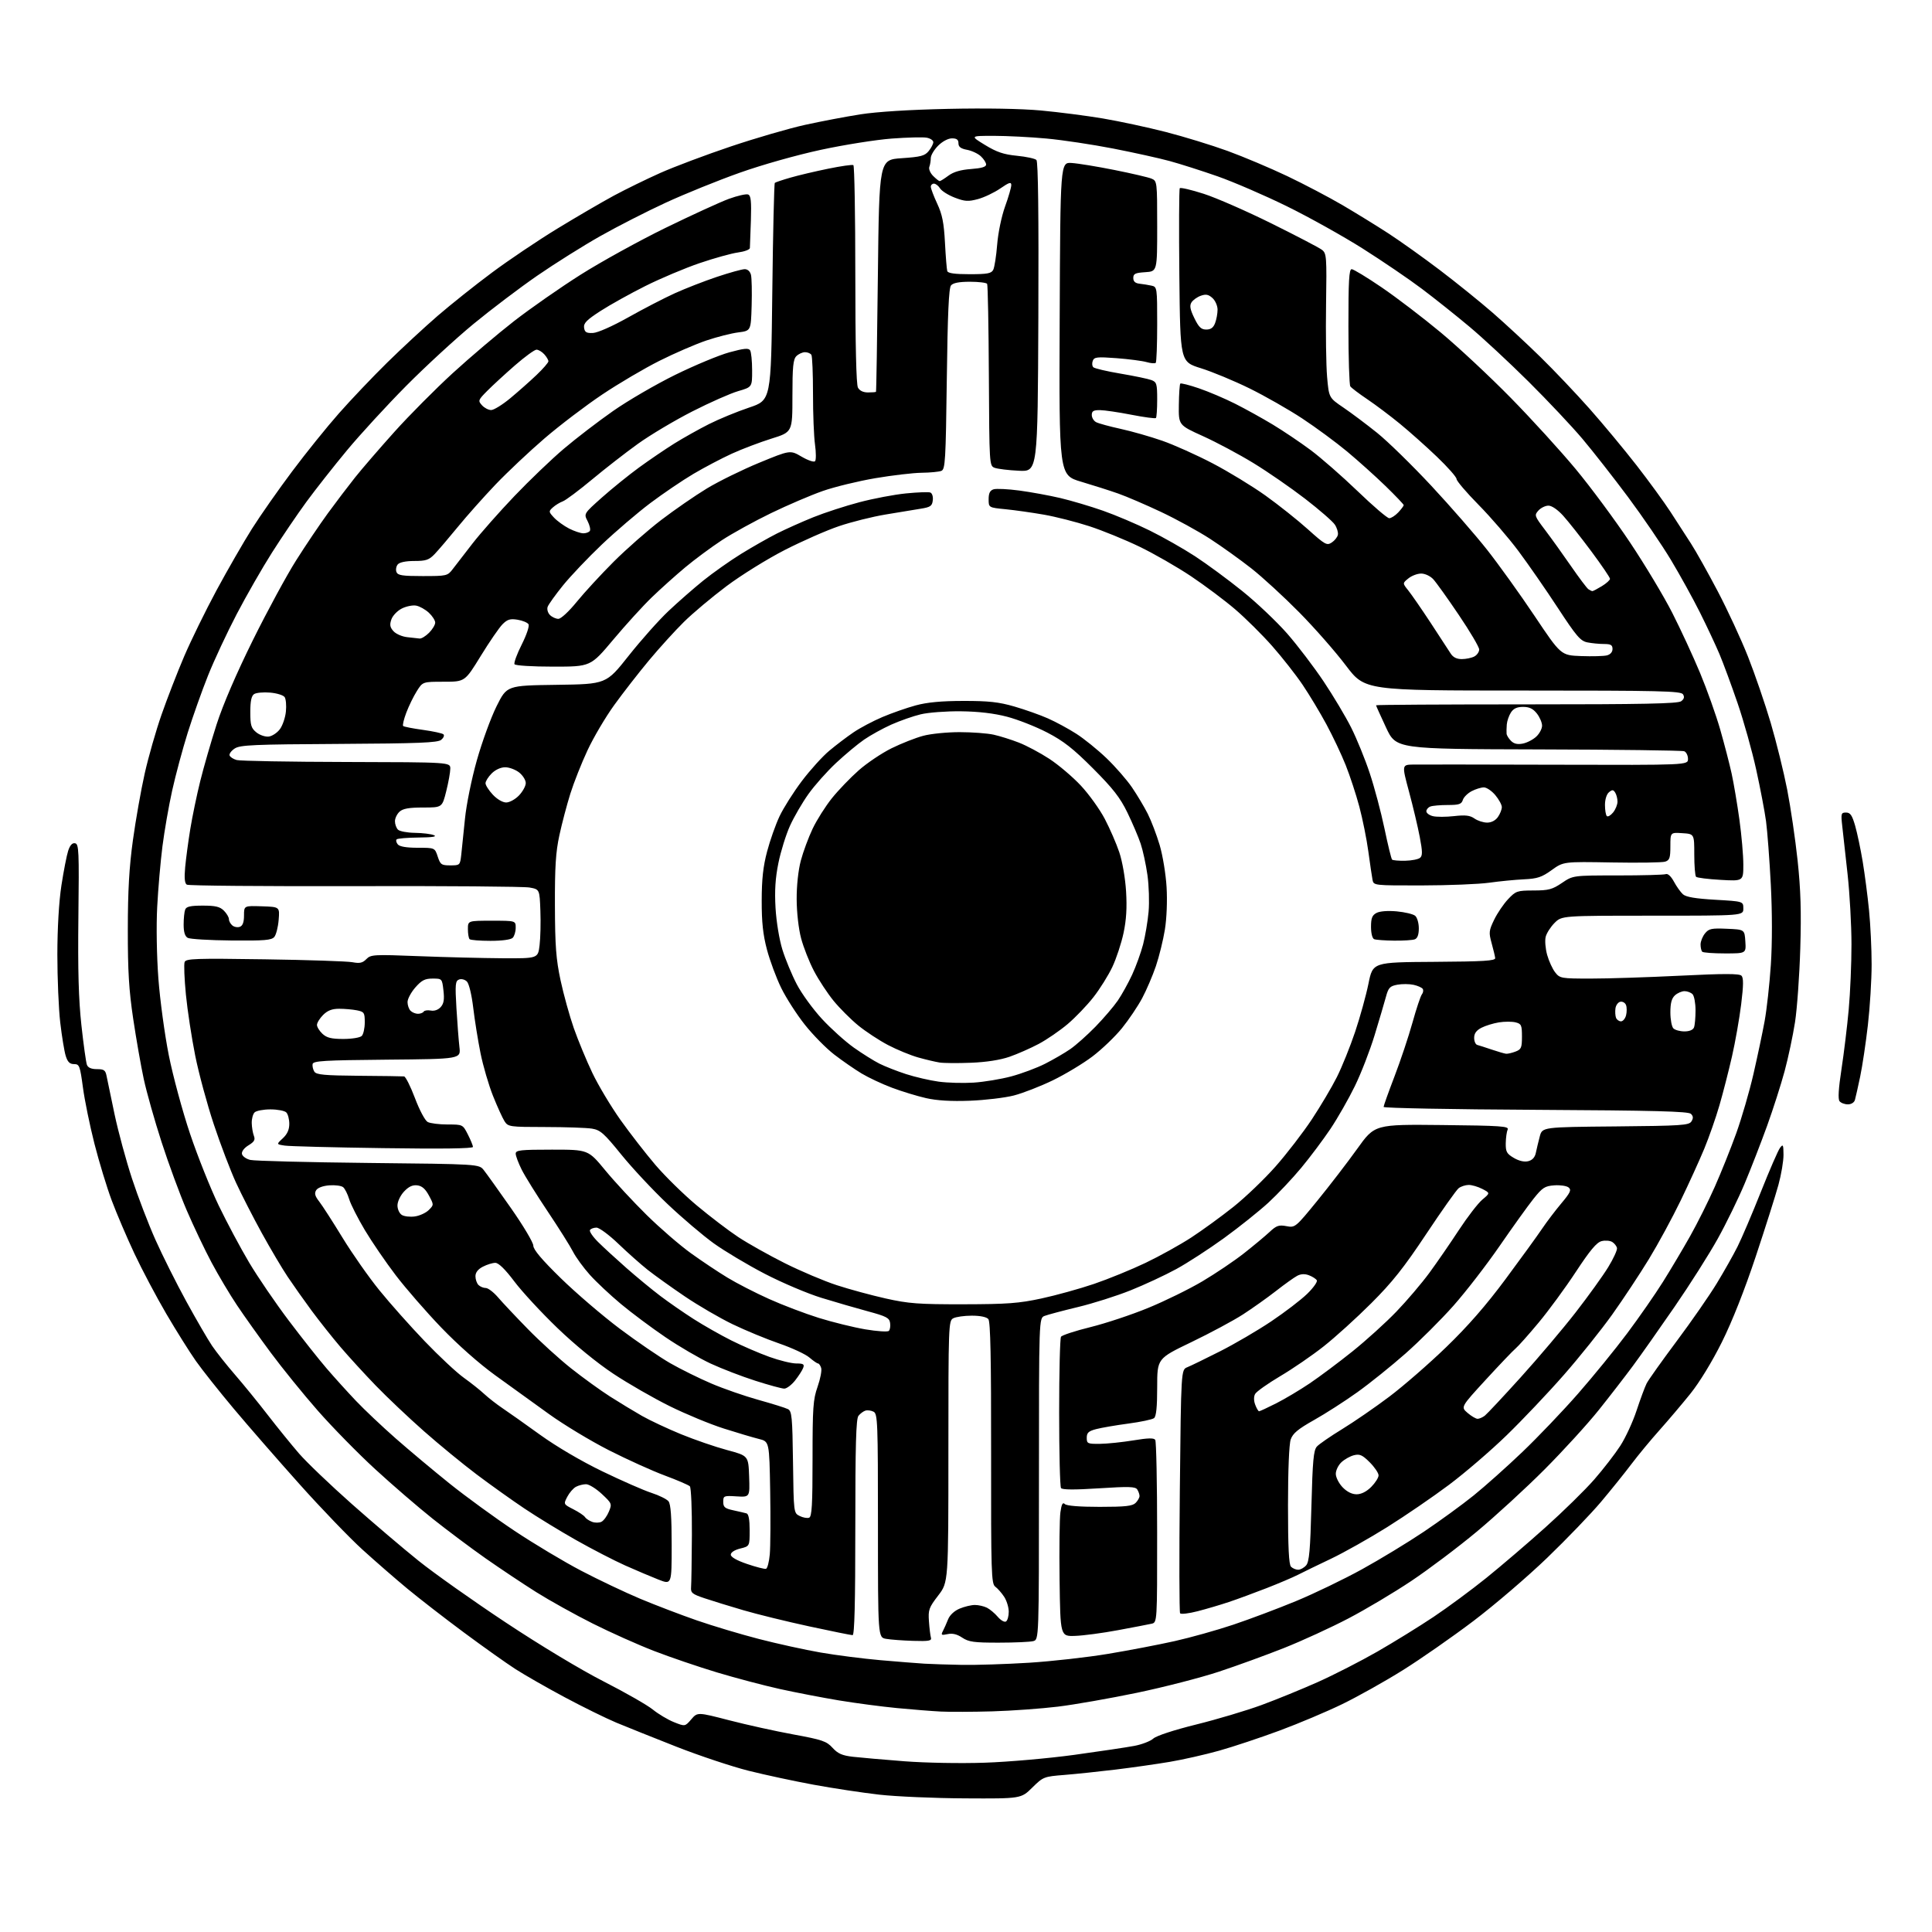 <?xml version="1.0" encoding="UTF-8" standalone="no"?>
<svg 
  version="1.1" 
  xmlns="http://www.w3.org/2000/svg" 
  xmlns:xlink="http://www.w3.org/1999/xlink" 
  xmlns:svg="http://www.w3.org/2000/svg"
  xmlns:rdf="http://www.w3.org/1999/02/22-rdf-syntax-ns#"
  xmlns:cc="http://creativecommons.org/ns#"
  xmlns:dc="http://purl.org/dc/elements/1.1/"
  viewBox="0 0 768 768"
  width="768"
  height="768"
>
<style>svg {background-color: white; }</style>"
<path stroke="none" fill="black" fill-rule="evenodd" d="M383.69,714.88C371.49,714.82 356.10,714.15 349.50,713.40C342.90,712.65 331.21,710.88 323.52,709.47C315.83,708.06 304.13,705.55 297.52,703.89C290.91,702.22 278.07,697.95 269.00,694.39C259.93,690.82 249.12,686.50 245.00,684.78C240.88,683.05 231.65,678.52 224.50,674.69C217.35,670.87 208.52,665.82 204.87,663.47C201.23,661.12 192.00,654.57 184.37,648.91C176.74,643.25 166.68,635.45 162.00,631.58C157.32,627.71 149.28,620.71 144.11,616.02C138.95,611.33 127.68,599.62 119.08,590.00C110.47,580.38 98.70,566.88 92.93,560.00C87.16,553.12 80.38,544.58 77.86,541.00C75.34,537.42 70.05,528.99 66.10,522.25C62.16,515.52 56.46,504.75 53.44,498.33C50.42,491.90 46.36,482.40 44.42,477.22C42.48,472.03 39.38,461.87 37.54,454.64C35.70,447.41 33.64,437.34 32.96,432.25C31.80,423.65 31.56,423.00 29.44,423.00C27.74,423.00 26.89,422.17 26.13,419.75C25.57,417.96 24.59,412.00 23.95,406.50C23.31,401.00 22.80,388.85 22.80,379.50C22.81,368.99 23.42,358.49 24.41,352.00C25.30,346.23 26.51,340.01 27.10,338.20C27.84,335.96 28.73,334.99 29.85,335.21C31.35,335.50 31.47,338.19 31.16,364.52C30.92,385.76 31.24,397.25 32.36,407.53C33.20,415.24 34.19,422.33 34.55,423.28C34.99,424.43 36.32,425.00 38.53,425.00C41.35,425.00 41.92,425.41 42.37,427.75C42.67,429.26 44.10,436.12 45.55,443.00C47.01,449.88 50.12,461.35 52.47,468.50C54.81,475.65 59.01,486.61 61.80,492.85C64.59,499.10 70.11,510.12 74.07,517.35C78.03,524.58 82.64,532.52 84.32,535.00C86.00,537.48 90.10,542.65 93.44,546.50C96.78,550.35 102.64,557.55 106.46,562.50C110.29,567.45 115.88,574.34 118.88,577.81C121.89,581.28 131.30,590.28 139.79,597.81C148.29,605.34 160.25,615.52 166.37,620.43C172.49,625.35 188.07,636.38 201.00,644.94C214.78,654.08 230.91,663.79 240.00,668.42C248.53,672.77 257.30,677.79 259.50,679.57C261.70,681.36 265.48,683.61 267.90,684.58C272.31,686.34 272.31,686.34 274.79,683.46C277.27,680.58 277.27,680.58 289.88,683.84C296.82,685.64 308.30,688.17 315.38,689.47C326.87,691.58 328.55,692.15 330.95,694.78C333.07,697.10 334.78,697.86 339.07,698.35C342.06,698.69 351.25,699.49 359.50,700.13C368.00,700.78 381.86,701.03 391.50,700.70C400.85,700.39 416.82,698.98 427.00,697.59C437.18,696.19 447.95,694.58 450.95,694.01C453.94,693.44 457.32,692.14 458.45,691.11C459.67,690.00 466.59,687.73 475.50,685.52C483.75,683.48 495.44,679.99 501.47,677.78C507.51,675.56 517.63,671.42 523.97,668.59C530.31,665.75 540.90,660.33 547.50,656.55C554.10,652.76 564.16,646.55 569.86,642.74C575.56,638.93 585.01,631.95 590.86,627.23C596.71,622.51 607.28,613.48 614.33,607.15C621.39,600.83 630.13,592.26 633.75,588.11C637.37,583.96 642.03,577.93 644.10,574.72C646.18,571.51 649.09,565.20 650.57,560.69C652.06,556.19 653.85,551.35 654.56,549.94C655.27,548.54 660.63,541.00 666.46,533.19C672.30,525.38 679.47,515.05 682.40,510.24C685.33,505.43 689.07,498.80 690.72,495.50C692.37,492.20 696.54,482.43 699.98,473.78C703.42,465.13 706.84,457.26 707.59,456.28C708.78,454.70 708.94,455.01 708.97,459.02C708.99,461.51 708.08,466.91 706.95,471.02C705.83,475.13 701.77,487.95 697.93,499.50C693.50,512.81 688.58,525.26 684.48,533.50C680.61,541.27 675.57,549.52 671.97,554.00C668.65,558.12 663.12,564.65 659.68,568.50C656.24,572.35 651.21,578.42 648.51,582.00C645.81,585.58 640.36,592.35 636.39,597.06C632.42,601.77 622.82,611.75 615.05,619.24C607.28,626.72 594.08,638.03 585.71,644.37C577.35,650.70 564.70,659.51 557.62,663.94C550.53,668.37 539.73,674.42 533.62,677.39C527.50,680.37 516.28,685.10 508.68,687.92C501.07,690.74 490.26,694.34 484.64,695.92C479.02,697.49 470.16,699.50 464.96,700.37C459.76,701.25 450.10,702.62 443.50,703.43C436.90,704.23 427.74,705.19 423.14,705.56C414.95,706.21 414.69,706.32 410.33,710.61C405.88,715.00 405.88,715.00 383.69,714.88zM394.50,680.29C386.80,680.51 377.57,680.55 374.00,680.37C370.43,680.19 362.55,679.56 356.50,678.98C350.45,678.40 340.10,677.03 333.50,675.94C326.90,674.84 316.32,672.80 310.00,671.41C303.68,670.01 292.43,667.04 285.01,664.81C277.59,662.57 266.34,658.74 260.01,656.29C253.68,653.85 242.73,648.95 235.67,645.41C228.61,641.87 218.48,636.24 213.17,632.90C207.85,629.55 198.78,623.50 193.00,619.45C187.22,615.40 177.78,608.32 172.00,603.73C166.22,599.13 155.93,590.26 149.13,584.01C142.32,577.76 132.06,567.29 126.31,560.74C120.57,554.20 112.15,543.81 107.60,537.67C103.05,531.53 97.03,523.07 94.22,518.87C91.41,514.68 86.85,507.03 84.10,501.87C81.35,496.72 76.88,487.32 74.17,481.00C71.46,474.68 66.98,462.52 64.23,454.00C61.47,445.48 58.29,434.23 57.16,429.00C56.03,423.77 54.14,412.98 52.95,405.00C51.25,393.63 50.79,385.96 50.81,369.50C50.82,354.05 51.36,344.66 52.84,333.96C53.94,325.96 56.05,314.05 57.52,307.49C58.99,300.94 62.01,290.38 64.23,284.04C66.45,277.69 70.47,267.32 73.17,261.00C75.87,254.68 81.68,242.81 86.08,234.64C90.49,226.47 96.84,215.45 100.19,210.14C103.55,204.84 110.74,194.57 116.18,187.32C121.61,180.06 129.95,169.71 134.72,164.32C139.48,158.92 148.13,149.82 153.94,144.11C159.75,138.40 168.78,130.04 174.00,125.53C179.22,121.03 188.93,113.29 195.58,108.35C202.22,103.40 213.92,95.53 221.58,90.86C229.23,86.19 239.32,80.31 244.00,77.78C248.68,75.26 257.00,71.19 262.50,68.74C268.00,66.29 280.60,61.55 290.50,58.22C300.40,54.89 313.68,51.03 320.00,49.64C326.32,48.25 336.23,46.36 342.00,45.46C348.52,44.43 361.69,43.60 376.78,43.28C391.79,42.95 405.93,43.20 413.78,43.92C420.78,44.57 431.85,45.99 438.40,47.09C444.94,48.20 456.19,50.61 463.40,52.46C470.61,54.31 481.68,57.71 488.01,60.01C494.33,62.32 504.97,66.81 511.66,69.99C518.34,73.17 528.24,78.37 533.66,81.54C539.07,84.72 547.33,89.80 552.00,92.84C556.67,95.88 565.83,102.41 572.34,107.35C578.85,112.29 588.30,119.92 593.34,124.30C598.38,128.69 606.92,136.60 612.32,141.89C617.72,147.17 626.53,156.45 631.89,162.50C637.25,168.55 645.66,178.68 650.58,185.00C655.50,191.33 661.56,199.65 664.06,203.50C666.56,207.35 670.22,213.01 672.19,216.07C674.17,219.13 678.96,227.68 682.84,235.07C686.72,242.46 692.13,254.13 694.85,261.01C697.57,267.89 701.64,279.74 703.88,287.33C706.12,294.93 709.07,306.88 710.44,313.90C711.81,320.92 713.67,333.60 714.58,342.08C715.81,353.63 716.08,362.39 715.64,377.00C715.32,387.73 714.38,400.91 713.55,406.31C712.71,411.70 710.85,420.47 709.41,425.81C707.97,431.14 704.84,440.90 702.46,447.51C700.07,454.11 696.07,464.43 693.55,470.44C691.03,476.45 686.20,486.35 682.82,492.43C679.44,498.52 671.72,510.70 665.65,519.50C659.59,528.30 652.13,538.88 649.08,543.00C646.03,547.12 639.94,555.00 635.54,560.50C631.15,566.00 621.47,576.61 614.03,584.08C606.59,591.55 594.42,602.71 587.00,608.89C579.58,615.07 567.88,623.88 561.00,628.47C554.12,633.07 542.88,639.77 536.00,643.36C529.12,646.96 517.65,652.23 510.50,655.07C503.35,657.91 491.65,662.17 484.50,664.53C477.35,666.89 462.73,670.66 452.00,672.90C441.27,675.13 427.10,677.62 420.50,678.42C413.90,679.22 402.20,680.06 394.50,680.29zM382.50,661.82C388.00,661.91 399.93,661.53 409.00,660.97C418.07,660.40 432.25,658.81 440.50,657.43C448.75,656.06 460.63,653.78 466.89,652.38C473.16,650.98 483.64,648.05 490.18,645.86C496.72,643.67 507.97,639.44 515.18,636.46C522.39,633.48 534.19,627.79 541.40,623.82C548.60,619.85 559.67,613.13 566.00,608.88C572.33,604.63 581.22,598.16 585.76,594.50C590.30,590.84 599.04,583.04 605.18,577.17C611.32,571.30 621.28,560.88 627.30,554.00C633.32,547.12 642.12,536.33 646.84,530.01C651.57,523.69 657.98,514.46 661.08,509.51C664.19,504.55 669.05,496.36 671.90,491.30C674.74,486.25 679.13,477.47 681.64,471.80C684.16,466.14 688.00,456.55 690.18,450.50C692.35,444.45 695.43,433.88 697.01,427.00C698.59,420.12 700.59,410.68 701.45,406.00C702.31,401.32 703.43,391.20 703.94,383.50C704.51,374.84 704.50,362.64 703.92,351.50C703.40,341.60 702.55,330.33 702.03,326.46C701.51,322.59 699.75,313.37 698.12,305.96C696.50,298.56 693.16,286.65 690.71,279.50C688.26,272.35 685.02,263.57 683.51,260.00C682.00,256.43 678.52,249.00 675.77,243.50C673.02,238.00 667.83,228.59 664.22,222.58C660.62,216.58 652.94,205.33 647.17,197.58C641.40,189.84 633.26,179.45 629.09,174.50C624.92,169.55 615.26,159.29 607.62,151.70C599.98,144.11 589.40,134.28 584.11,129.86C578.83,125.43 570.33,118.66 565.23,114.82C560.13,110.97 549.55,103.78 541.73,98.83C533.90,93.88 520.30,86.29 511.50,81.97C502.70,77.65 490.32,72.31 484.00,70.09C477.68,67.88 469.12,65.15 465.00,64.03C460.88,62.90 450.75,60.66 442.50,59.05C434.25,57.44 422.32,55.65 416.00,55.07C409.68,54.48 400.25,54.01 395.06,54.00C385.62,54.00 385.62,54.00 391.56,57.63C396.21,60.47 398.96,61.40 404.24,61.92C407.94,62.28 411.43,63.03 412.00,63.60C412.67,64.27 412.93,85.28 412.76,126.06C412.50,187.50 412.50,187.50 405.01,187.13C400.89,186.93 396.56,186.40 395.39,185.96C393.29,185.16 393.27,184.86 393.09,149.41C392.99,129.75 392.68,113.29 392.40,112.83C392.11,112.38 389.04,112.00 385.56,112.00C381.25,112.00 378.86,112.46 378.04,113.46C377.16,114.51 376.70,124.80 376.37,150.71C375.95,183.24 375.75,186.56 374.20,187.18C373.27,187.55 369.74,187.89 366.38,187.93C363.01,187.97 354.72,188.94 347.95,190.09C341.19,191.24 331.80,193.52 327.08,195.17C322.36,196.82 313.10,200.78 306.50,203.98C299.90,207.18 291.09,212.03 286.91,214.77C282.74,217.51 276.21,222.34 272.41,225.51C268.61,228.68 262.65,234.03 259.16,237.39C255.67,240.75 248.76,248.34 243.80,254.25C234.78,265.00 234.78,265.00 219.95,265.00C211.57,265.00 204.86,264.58 204.53,264.04C204.20,263.51 205.49,260.00 207.39,256.22C209.34,252.34 210.52,248.83 210.09,248.15C209.68,247.48 207.72,246.67 205.74,246.35C202.82,245.87 201.70,246.21 199.77,248.14C198.46,249.45 194.56,255.12 191.10,260.76C184.81,271.00 184.81,271.00 176.42,271.00C168.03,271.00 168.03,271.00 165.68,274.75C164.38,276.81 162.51,280.65 161.52,283.27C160.52,285.90 159.96,288.29 160.26,288.59C160.56,288.89 164.11,289.59 168.15,290.14C172.19,290.70 175.86,291.49 176.29,291.92C176.73,292.34 176.32,293.32 175.39,294.09C174.01,295.24 166.52,295.54 134.72,295.72C100.95,295.90 95.43,296.14 93.32,297.53C91.97,298.41 91.05,299.65 91.26,300.29C91.47,300.92 92.74,301.75 94.07,302.12C95.41,302.50 115.06,302.85 137.75,302.90C179.00,303.00 179.00,303.00 179.00,305.54C179.00,306.94 178.27,310.99 177.38,314.54C175.76,321.00 175.76,321.00 168.21,321.00C162.59,321.00 160.19,321.42 158.83,322.65C157.82,323.57 157.00,325.28 157.00,326.45C157.00,327.63 157.54,329.14 158.20,329.80C158.86,330.46 161.90,331.03 164.95,331.07C168.00,331.11 171.40,331.53 172.50,332.00C173.85,332.58 171.86,332.88 166.42,332.93C161.97,332.97 158.04,333.30 157.68,333.66C157.31,334.02 157.52,334.92 158.13,335.66C158.86,336.54 161.58,337.00 166.04,337.00C172.84,337.00 172.84,337.00 174.00,340.50C175.05,343.70 175.49,344.00 179.02,344.00C182.82,344.00 182.89,343.93 183.36,339.75C183.63,337.41 184.29,331.00 184.83,325.50C185.39,319.85 187.44,309.74 189.55,302.25C191.61,294.96 195.13,285.29 197.39,280.75C201.50,272.50 201.50,272.50 221.24,272.23C240.97,271.96 240.97,271.96 249.90,260.68C254.81,254.48 261.93,246.48 265.73,242.90C269.52,239.32 275.75,233.87 279.56,230.79C283.38,227.72 290.11,222.96 294.53,220.22C298.95,217.49 305.40,213.82 308.86,212.07C312.33,210.32 318.84,207.41 323.33,205.60C327.82,203.79 336.06,201.11 341.64,199.64C347.22,198.17 355.55,196.59 360.14,196.14C364.74,195.68 369.09,195.52 369.80,195.78C370.54,196.05 370.98,197.39 370.80,198.88C370.54,201.14 369.89,201.60 366.00,202.22C363.52,202.62 357.23,203.66 352.00,204.53C346.77,205.40 338.45,207.48 333.50,209.16C328.55,210.83 318.84,215.11 311.92,218.65C305.00,222.19 294.59,228.66 288.78,233.02C282.97,237.38 275.35,243.78 271.86,247.23C268.36,250.68 262.12,257.55 257.99,262.50C253.87,267.45 247.65,275.44 244.18,280.25C240.70,285.06 235.92,293.16 233.55,298.25C231.17,303.34 228.10,311.10 226.72,315.50C225.34,319.90 223.38,327.32 222.37,332.00C220.91,338.71 220.54,344.60 220.59,360.00C220.64,376.08 221.04,381.29 222.83,389.69C224.03,395.29 226.40,403.84 228.09,408.69C229.79,413.53 233.11,421.55 235.47,426.50C237.83,431.45 242.86,439.84 246.63,445.16C250.41,450.47 256.65,458.51 260.50,463.03C264.35,467.55 271.77,474.83 277.00,479.20C282.23,483.57 289.65,489.23 293.50,491.77C297.35,494.31 305.68,498.98 312.00,502.15C318.32,505.31 327.60,509.24 332.60,510.87C337.61,512.51 346.38,514.89 352.10,516.17C361.18,518.20 365.10,518.50 383.00,518.47C400.46,518.44 405.06,518.09 414.00,516.16C419.77,514.92 429.17,512.31 434.87,510.38C440.57,508.44 449.80,504.67 455.37,502.01C460.94,499.35 469.10,494.82 473.50,491.96C477.90,489.09 485.45,483.60 490.28,479.76C495.10,475.92 502.67,468.67 507.10,463.64C511.53,458.61 517.98,450.23 521.45,445.00C524.91,439.77 529.40,432.20 531.43,428.16C533.46,424.12 536.72,416.02 538.69,410.16C540.65,404.30 543.04,395.68 543.99,391.00C545.72,382.50 545.72,382.50 570.11,382.35C589.88,382.22 594.47,381.94 594.36,380.85C594.28,380.11 593.64,377.43 592.94,374.91C591.78,370.70 591.86,369.92 593.95,365.61C595.20,363.02 597.69,359.35 599.48,357.45C602.58,354.17 603.08,354.00 609.62,353.98C615.59,353.97 617.08,353.57 620.90,350.98C625.30,348.00 625.30,348.00 643.07,348.00C652.84,348.00 661.44,347.77 662.18,347.48C662.99,347.17 664.27,348.35 665.41,350.46C666.44,352.38 668.05,354.64 668.99,355.49C670.20,356.58 673.92,357.21 681.84,357.67C693.00,358.31 693.00,358.31 693.00,361.15C693.00,364.00 693.00,364.00 656.92,364.00C620.85,364.00 620.85,364.00 617.97,366.87C616.39,368.45 614.80,370.94 614.43,372.41C614.06,373.88 614.33,377.11 615.02,379.59C615.72,382.07 617.15,385.20 618.22,386.55C620.07,388.91 620.59,389.00 632.32,389.00C639.02,389.01 654.99,388.49 667.80,387.86C685.31,386.99 691.39,386.99 692.25,387.85C693.11,388.71 693.08,391.55 692.14,399.25C691.44,404.89 689.80,414.23 688.48,420.00C687.16,425.77 684.92,434.51 683.50,439.40C682.08,444.30 679.37,452.05 677.48,456.62C675.59,461.19 671.37,470.46 668.10,477.22C664.84,483.97 659.16,494.45 655.47,500.50C651.78,506.54 645.21,516.48 640.86,522.58C636.51,528.67 627.86,539.48 621.63,546.58C615.40,553.69 605.17,564.48 598.90,570.56C592.63,576.65 582.33,585.50 576.00,590.24C569.67,594.98 558.65,602.53 551.50,607.01C544.35,611.49 534.23,617.18 529.00,619.67C523.77,622.15 517.91,625.00 515.96,626.00C514.01,627.00 508.38,629.40 503.46,631.32C498.53,633.24 491.80,635.72 488.50,636.82C485.20,637.93 479.63,639.57 476.11,640.48C472.60,641.39 469.45,641.76 469.11,641.31C468.78,640.87 468.73,618.90 469.00,592.50C469.50,544.50 469.50,544.50 471.96,543.50C473.32,542.95 479.17,540.11 484.96,537.18C490.76,534.25 499.92,528.89 505.32,525.27C510.72,521.65 517.16,516.72 519.62,514.33C522.09,511.93 523.81,509.50 523.45,508.93C523.10,508.35 521.69,507.45 520.34,506.94C518.69,506.31 517.14,506.38 515.68,507.14C514.48,507.77 510.68,510.48 507.23,513.18C503.78,515.87 497.86,520.07 494.08,522.52C490.30,524.96 481.08,529.91 473.60,533.51C460.00,540.05 460.00,540.05 460.00,551.40C460.00,559.30 459.62,563.05 458.75,563.73C458.06,564.27 453.45,565.24 448.50,565.90C443.55,566.56 437.81,567.55 435.75,568.09C432.70,568.89 432.00,569.54 432.00,571.54C432.00,573.85 432.32,574.00 437.25,573.95C440.14,573.92 446.10,573.30 450.50,572.58C456.38,571.61 458.70,571.55 459.23,572.38C459.64,573.00 459.98,589.58 459.98,609.23C460.00,644.96 460.00,644.96 457.75,645.46C456.51,645.74 450.52,646.89 444.42,648.02C438.33,649.16 430.68,650.18 427.42,650.29C421.50,650.50 421.50,650.50 421.20,628.00C421.04,615.62 421.19,603.53 421.53,601.13C421.99,597.90 422.45,597.05 423.28,597.88C423.99,598.59 429.06,599.00 437.13,599.00C447.37,599.00 450.16,598.69 451.43,597.43C452.29,596.56 452.99,595.33 452.98,594.68C452.98,594.03 452.57,592.87 452.08,592.10C451.35,590.94 448.79,590.86 436.85,591.63C427.11,592.26 422.26,592.23 421.77,591.53C421.36,590.96 421.03,577.45 421.03,561.50C421.03,545.55 421.36,532.00 421.77,531.38C422.17,530.76 427.45,529.03 433.50,527.54C439.55,526.04 449.88,522.61 456.46,519.90C463.04,517.20 472.72,512.45 477.96,509.35C483.21,506.24 490.65,501.23 494.50,498.20C498.35,495.17 502.93,491.36 504.68,489.72C507.39,487.18 508.37,486.85 511.36,487.41C514.84,488.06 514.96,487.97 523.69,477.27C528.53,471.33 535.64,462.08 539.49,456.71C546.47,446.94 546.47,446.94 573.24,447.22C596.61,447.46 599.92,447.69 599.32,449.00C598.94,449.82 598.60,452.27 598.56,454.43C598.51,457.85 598.93,458.62 601.77,460.29C603.86,461.51 605.93,461.98 607.50,461.59C609.15,461.17 610.16,460.06 610.53,458.23C610.84,456.73 611.54,453.82 612.08,451.77C613.07,448.03 613.07,448.03 642.18,447.77C668.46,447.53 671.39,447.33 672.37,445.78C673.17,444.50 673.12,443.72 672.18,442.78C671.18,441.78 657.82,441.43 610.45,441.17C577.20,441.00 550.00,440.48 550.00,440.02C550.00,439.57 551.96,434.09 554.35,427.85C556.74,421.61 559.95,412.00 561.48,406.50C563.01,401.00 564.69,395.96 565.21,395.29C565.74,394.63 565.90,393.65 565.57,393.12C565.25,392.59 563.60,391.85 561.91,391.48C560.22,391.11 557.32,391.09 555.45,391.44C552.49,392.00 551.91,392.62 550.92,396.29C550.29,398.61 548.27,405.45 546.43,411.50C544.59,417.55 541.06,426.66 538.58,431.74C536.11,436.81 531.74,444.46 528.88,448.74C526.01,453.01 520.80,459.97 517.28,464.21C513.77,468.45 507.88,474.69 504.20,478.08C500.51,481.46 492.58,487.80 486.56,492.17C480.54,496.53 471.99,502.08 467.56,504.49C463.13,506.91 454.98,510.70 449.45,512.92C443.92,515.14 434.47,518.14 428.45,519.58C422.43,521.03 416.49,522.61 415.25,523.09C413.00,523.96 413.00,523.96 413.00,587.86C413.00,651.77 413.00,651.77 410.75,652.37C409.51,652.70 403.32,652.98 397.00,652.98C387.16,652.99 385.07,652.70 382.50,650.99C380.44,649.61 378.62,649.17 376.68,649.59C374.19,650.12 373.97,649.98 374.83,648.34C375.35,647.33 376.28,645.24 376.89,643.70C377.57,642.00 379.37,640.33 381.47,639.45C383.38,638.65 386.10,638.00 387.53,638.00C388.96,638.00 391.11,638.49 392.32,639.09C393.52,639.70 395.46,641.33 396.64,642.72C397.82,644.11 399.28,644.95 399.89,644.57C400.50,644.19 401.00,642.45 400.99,640.69C400.99,638.94 400.17,636.26 399.16,634.73C398.16,633.21 396.57,631.41 395.63,630.72C394.07,629.57 393.93,625.36 393.98,577.61C394.02,540.21 393.72,525.36 392.89,524.37C392.18,523.52 389.71,523.00 386.31,523.00C383.32,523.00 380.00,523.47 378.93,524.04C377.06,525.04 377.00,526.68 377.00,577.01C377.00,628.96 377.00,628.96 372.96,634.23C369.27,639.03 368.94,639.94 369.27,644.50C369.46,647.25 369.82,650.17 370.06,651.00C370.43,652.25 369.26,652.46 363.00,652.27C358.88,652.14 354.04,651.79 352.25,651.47C349.00,650.91 349.00,650.91 349.00,606.49C349.00,565.20 348.88,562.01 347.25,561.17C346.29,560.68 344.82,560.49 344.00,560.75C343.18,561.01 341.94,561.94 341.25,562.81C340.29,564.01 340.00,574.45 340.00,607.19C340.00,637.13 339.68,650.00 338.92,650.00C338.33,650.00 330.57,648.43 321.67,646.51C312.78,644.59 301.00,641.70 295.50,640.09C290.00,638.48 283.02,636.33 280.00,635.31C275.17,633.69 274.53,633.16 274.71,630.98C274.83,629.62 274.98,620.23 275.04,610.12C275.09,600.01 274.73,591.33 274.23,590.83C273.72,590.32 269.24,588.39 264.26,586.54C259.28,584.69 249.29,580.17 242.05,576.49C234.81,572.81 224.08,566.33 218.20,562.09C212.31,557.85 202.73,550.93 196.89,546.72C190.49,542.10 181.97,534.56 175.39,527.71C169.40,521.47 161.26,512.11 157.31,506.93C153.35,501.74 147.83,493.67 145.04,489.00C142.25,484.32 139.45,478.81 138.82,476.74C138.19,474.67 137.11,472.50 136.41,471.93C135.72,471.35 133.25,471.02 130.93,471.19C128.37,471.38 126.30,472.15 125.68,473.13C124.91,474.37 125.20,475.47 126.89,477.63C128.12,479.21 132.29,485.68 136.15,492.00C140.01,498.32 146.62,507.75 150.84,512.94C155.05,518.13 163.15,527.24 168.84,533.17C174.53,539.11 181.51,545.63 184.34,547.65C187.18,549.68 190.87,552.61 192.54,554.17C194.22,555.72 197.44,558.23 199.70,559.75C201.96,561.26 208.69,566.02 214.65,570.32C221.22,575.05 231.03,580.82 239.50,584.91C247.20,588.63 255.97,592.48 259.00,593.45C262.02,594.43 265.06,595.94 265.75,596.80C266.63,597.92 267.00,603.05 267.00,614.18C267.00,629.97 267.00,629.97 261.75,627.91C258.86,626.78 252.90,624.25 248.50,622.29C244.10,620.32 235.32,615.79 229.00,612.21C222.68,608.64 213.45,603.00 208.50,599.68C203.55,596.37 195.00,590.27 189.50,586.13C184.00,581.99 174.55,574.24 168.50,568.90C162.45,563.56 153.87,555.44 149.43,550.85C144.99,546.26 138.67,539.35 135.38,535.50C132.10,531.65 126.92,525.12 123.87,521.00C120.83,516.88 116.54,510.80 114.33,507.50C112.12,504.20 107.51,496.40 104.08,490.18C100.65,483.95 96.04,474.95 93.84,470.18C91.64,465.40 87.66,454.98 85.01,447.00C82.35,439.02 79.02,426.71 77.60,419.63C76.18,412.54 74.51,401.63 73.90,395.37C73.29,389.11 73.06,383.29 73.39,382.43C73.92,381.05 77.59,380.93 105.24,381.34C122.43,381.59 138.13,382.12 140.12,382.50C142.99,383.04 144.14,382.79 145.62,381.27C147.40,379.45 148.53,379.38 166.50,380.09C176.95,380.50 191.88,380.87 199.68,380.92C213.86,381.00 213.86,381.00 214.49,375.75C214.84,372.86 214.99,366.68 214.81,362.01C214.50,353.53 214.50,353.53 210.50,352.80C208.30,352.40 177.03,352.15 141.00,352.25C104.97,352.35 74.95,352.09 74.27,351.67C73.41,351.13 73.21,349.06 73.61,344.70C73.93,341.29 74.84,334.45 75.65,329.50C76.46,324.55 78.23,316.00 79.60,310.50C80.96,305.00 83.88,294.88 86.09,288.00C88.63,280.11 93.95,267.76 100.51,254.50C106.23,242.95 113.97,228.67 117.71,222.77C121.44,216.86 127.11,208.45 130.30,204.08C133.50,199.70 138.37,193.28 141.13,189.81C143.89,186.34 150.96,178.16 156.83,171.62C162.70,165.09 173.12,154.60 180.00,148.30C186.88,142.01 197.81,132.73 204.30,127.68C210.80,122.63 222.72,114.31 230.80,109.20C238.89,104.08 254.05,95.72 264.50,90.61C274.95,85.51 286.30,80.31 289.73,79.05C293.16,77.80 296.60,77.02 297.38,77.31C298.50,77.74 298.73,79.92 298.49,87.68C298.32,93.08 298.14,98.00 298.09,98.61C298.04,99.23 295.90,100.02 293.32,100.37C290.75,100.72 283.89,102.63 278.07,104.61C272.26,106.59 262.56,110.68 256.53,113.70C250.50,116.72 242.48,121.18 238.71,123.62C233.20,127.18 231.93,128.48 232.18,130.27C232.44,132.09 233.10,132.47 235.73,132.36C237.61,132.27 243.44,129.69 249.73,126.16C255.65,122.83 263.95,118.53 268.17,116.61C272.40,114.69 279.96,111.74 284.98,110.06C290.00,108.38 294.98,107.00 296.04,107.00C297.20,107.00 298.18,107.89 298.52,109.25C298.83,110.49 298.95,116.00 298.79,121.50C298.50,131.50 298.50,131.50 293.50,132.13C290.75,132.47 285.01,133.93 280.74,135.37C276.48,136.81 268.10,140.44 262.12,143.44C256.15,146.43 245.91,152.46 239.38,156.84C232.85,161.21 222.55,169.04 216.50,174.23C210.45,179.43 201.68,187.69 197.00,192.59C192.32,197.50 185.57,205.08 182.00,209.45C178.43,213.82 174.30,218.65 172.83,220.20C170.54,222.60 169.37,223.00 164.70,223.00C161.29,223.00 158.82,223.52 158.11,224.37C157.48,225.13 157.25,226.48 157.59,227.37C158.11,228.72 159.89,229.00 168.03,229.00C177.56,229.00 177.91,228.92 179.95,226.25C181.10,224.74 184.67,220.12 187.87,216.00C191.08,211.88 198.56,203.41 204.50,197.19C210.44,190.97 219.27,182.51 224.12,178.40C228.97,174.28 237.76,167.54 243.65,163.42C249.54,159.29 260.70,152.80 268.43,149.00C276.17,145.20 285.85,141.17 289.95,140.05C295.74,138.47 297.57,138.29 298.18,139.26C298.61,139.94 298.98,143.51 298.98,147.18C299.00,153.86 299.00,153.86 293.43,155.48C290.37,156.37 282.16,160.00 275.18,163.56C268.21,167.11 258.49,172.90 253.59,176.42C248.69,179.94 240.45,186.35 235.28,190.66C230.10,194.97 224.90,198.86 223.71,199.30C222.51,199.74 220.74,200.83 219.76,201.72C218.05,203.27 218.07,203.44 220.23,205.77C221.48,207.10 224.17,209.05 226.21,210.10C228.25,211.14 230.81,212.00 231.90,212.00C232.99,212.00 234.15,211.56 234.48,211.03C234.81,210.50 234.40,208.74 233.57,207.13C232.05,204.20 232.05,204.20 239.28,197.76C243.25,194.23 249.88,188.87 254.00,185.86C258.12,182.86 264.44,178.56 268.03,176.32C271.62,174.08 277.82,170.61 281.80,168.60C285.78,166.59 292.97,163.63 297.77,162.02C306.50,159.09 306.50,159.09 307.00,116.13C307.27,92.50 307.73,72.96 308.00,72.70C308.27,72.45 311.07,71.51 314.21,70.61C317.35,69.70 324.09,68.11 329.19,67.07C334.29,66.02 338.80,65.38 339.23,65.64C339.65,65.90 340.00,85.47 340.00,109.12C340.00,136.86 340.37,152.82 341.04,154.07C341.70,155.31 343.13,156.00 345.04,156.00C346.67,156.00 348.10,155.89 348.22,155.75C348.35,155.61 348.69,134.80 348.97,109.50C349.50,63.50 349.50,63.50 358.43,62.89C366.06,62.37 367.62,61.96 369.18,60.03C370.18,58.79 371.00,57.21 371.00,56.51C371.00,55.81 369.83,55.01 368.40,54.74C366.97,54.46 360.71,54.62 354.49,55.08C348.27,55.55 335.62,57.55 326.38,59.54C316.69,61.63 302.99,65.49 294.04,68.67C285.49,71.70 272.30,77.04 264.73,80.53C257.15,84.02 245.38,90.03 238.56,93.89C231.75,97.74 220.51,104.80 213.58,109.58C206.65,114.36 195.25,122.99 188.24,128.76C181.23,134.53 169.20,145.60 161.49,153.37C153.79,161.14 143.19,172.68 137.94,179.00C132.69,185.32 125.43,194.55 121.80,199.50C118.18,204.45 112.03,213.51 108.14,219.64C104.25,225.76 97.93,236.79 94.09,244.14C90.25,251.49 85.13,262.45 82.71,268.50C80.29,274.55 76.65,284.81 74.61,291.30C72.58,297.78 69.80,308.12 68.44,314.26C67.08,320.40 65.34,330.39 64.57,336.46C63.80,342.53 62.86,353.35 62.49,360.50C62.09,368.01 62.29,380.05 62.96,389.00C63.60,397.52 65.46,411.24 67.10,419.49C68.75,427.73 72.55,441.79 75.56,450.73C78.57,459.67 83.70,472.50 86.95,479.24C90.20,485.98 95.65,496.18 99.05,501.90C102.45,507.61 109.51,517.96 114.75,524.90C119.98,531.83 126.78,540.42 129.86,544.00C132.94,547.58 138.16,553.35 141.48,556.84C144.79,560.33 151.91,567.06 157.30,571.80C162.69,576.54 172.37,584.64 178.80,589.80C185.24,594.96 196.80,603.38 204.50,608.51C212.20,613.64 224.13,620.78 231.01,624.38C237.89,627.98 248.46,633.00 254.51,635.54C260.55,638.07 270.68,641.94 277.00,644.13C283.32,646.32 294.43,649.65 301.68,651.52C308.94,653.40 319.96,655.82 326.18,656.90C332.41,657.98 343.12,659.35 350.00,659.95C356.88,660.55 364.75,661.17 367.50,661.34C370.25,661.50 377.00,661.72 382.50,661.82zM304.50,623.63C305.05,623.47 305.73,620.90 306.00,617.91C306.27,614.92 306.35,603.60 306.16,592.75C305.82,573.03 305.82,573.03 301.66,572.00C299.37,571.43 293.08,569.57 287.68,567.85C282.29,566.14 272.61,562.13 266.18,558.95C259.76,555.77 249.69,549.99 243.82,546.09C237.38,541.83 228.55,534.61 221.58,527.91C215.23,521.80 207.52,513.47 204.46,509.40C200.80,504.54 198.20,502.00 196.89,502.00C195.80,502.00 193.57,502.69 191.95,503.53C190.00,504.54 189.00,505.82 189.00,507.33C189.00,508.58 189.54,510.14 190.20,510.80C190.86,511.46 192.16,512.00 193.10,512.00C194.03,512.00 196.24,513.69 198.00,515.75C199.77,517.81 205.10,523.48 209.86,528.34C214.61,533.21 222.32,540.22 227.00,543.93C231.68,547.64 238.65,552.68 242.50,555.14C246.35,557.59 252.07,561.06 255.21,562.85C258.36,564.64 265.33,567.91 270.71,570.12C276.10,572.32 284.32,575.16 289.00,576.41C297.50,578.69 297.50,578.69 297.79,586.92C298.08,595.15 298.08,595.15 292.79,594.83C287.73,594.51 287.50,594.61 287.50,597.00C287.50,599.11 288.13,599.64 291.50,600.37C293.70,600.85 296.06,601.39 296.75,601.59C297.58,601.82 298.00,604.06 298.00,608.29C298.00,614.65 298.00,614.65 294.25,615.57C292.00,616.13 290.50,617.10 290.50,618.00C290.50,618.95 292.87,620.31 297.00,621.71C300.57,622.93 303.95,623.79 304.50,623.63zM516.05,624.00C516.95,624.00 518.38,623.21 519.21,622.25C520.44,620.84 520.85,616.20 521.31,598.64C521.78,580.62 522.16,576.48 523.48,575.03C524.35,574.06 528.88,570.94 533.54,568.09C538.20,565.24 546.62,559.45 552.25,555.21C557.88,550.97 568.07,542.10 574.90,535.50C583.51,527.18 590.74,518.90 598.46,508.50C604.59,500.25 611.11,491.25 612.96,488.50C614.81,485.75 618.27,481.19 620.65,478.36C624.25,474.07 624.73,473.02 623.56,472.05C622.78,471.40 620.23,471.02 617.88,471.19C614.09,471.46 613.14,472.08 609.55,476.59C607.32,479.39 601.27,487.83 596.09,495.34C590.91,502.85 582.67,513.52 577.77,519.04C572.87,524.57 564.28,533.13 558.68,538.07C553.08,543.01 544.45,549.95 539.50,553.48C534.55,557.02 526.82,561.98 522.33,564.50C515.97,568.08 513.92,569.78 513.08,572.20C512.43,574.07 512.00,584.43 512.00,598.45C512.00,615.12 512.34,621.94 513.20,622.80C513.86,623.46 515.14,624.00 516.05,624.00zM239.11,604.92C240.00,604.46 241.32,602.65 242.04,600.90C243.32,597.81 243.24,597.62 239.22,593.86C236.94,591.74 234.13,590.00 232.97,590.00C231.82,590.00 230.00,590.46 228.94,591.03C227.89,591.60 226.34,593.38 225.50,595.00C223.98,597.94 223.98,597.95 227.92,599.96C230.09,601.07 232.17,602.46 232.53,603.06C232.90,603.65 234.17,604.51 235.35,604.95C236.53,605.40 238.23,605.38 239.11,604.92zM321.64,603.31C322.73,602.89 323.00,598.24 323.00,579.87C323.00,559.52 323.22,556.31 325.00,551.26C326.10,548.13 326.74,544.77 326.43,543.79C326.12,542.80 325.56,542.00 325.18,542.00C324.81,542.00 323.26,540.93 321.73,539.62C320.21,538.31 314.81,535.81 309.73,534.05C304.66,532.30 296.32,528.86 291.22,526.40C286.12,523.94 277.57,518.96 272.22,515.34C266.87,511.72 260.25,506.98 257.50,504.81C254.75,502.63 249.49,497.96 245.81,494.43C242.13,490.89 238.21,488.00 237.12,488.00C236.02,488.00 234.85,488.43 234.52,488.96C234.20,489.49 235.65,491.63 237.75,493.71C239.85,495.80 244.93,500.46 249.03,504.07C253.14,507.68 259.20,512.68 262.50,515.17C265.80,517.67 271.75,521.79 275.72,524.33C279.69,526.87 286.44,530.70 290.72,532.85C295.00,534.99 301.79,537.93 305.81,539.37C309.83,540.82 314.65,542.00 316.53,542.00C319.36,542.00 319.83,542.30 319.28,543.75C318.93,544.71 317.48,546.96 316.07,548.75C314.65,550.54 312.72,552.00 311.76,552.00C310.81,552.00 305.63,550.59 300.26,548.87C294.89,547.16 286.90,544.08 282.50,542.04C278.10,540.00 270.00,535.28 264.50,531.54C259.00,527.81 251.04,521.87 246.81,518.34C242.58,514.81 237.03,509.61 234.48,506.77C231.93,503.93 228.91,499.78 227.77,497.55C226.63,495.32 222.12,488.15 217.75,481.62C213.37,475.09 208.71,467.60 207.39,464.98C206.08,462.35 205.00,459.49 205.00,458.60C205.00,457.21 206.85,457.00 219.41,457.00C233.82,457.00 233.82,457.00 240.62,465.25C244.36,469.79 251.77,477.77 257.08,483.00C262.39,488.23 270.29,495.05 274.62,498.16C278.95,501.28 285.51,505.66 289.20,507.89C292.88,510.13 300.31,513.94 305.70,516.36C311.09,518.79 320.00,522.17 325.50,523.89C331.00,525.60 339.32,527.65 344.00,528.44C348.68,529.23 352.88,529.50 353.33,529.05C353.79,528.60 354.02,527.18 353.83,525.90C353.55,523.88 352.34,523.25 345.00,521.27C340.32,520.01 332.00,517.59 326.50,515.90C321.00,514.21 310.89,509.92 304.03,506.36C297.17,502.80 288.02,497.33 283.69,494.22C279.37,491.10 271.09,484.07 265.31,478.58C259.52,473.10 251.27,464.27 246.96,458.95C240.11,450.49 238.66,449.20 235.32,448.65C233.22,448.31 224.87,448.02 216.77,448.01C202.61,448.00 201.99,447.91 200.58,445.75C199.78,444.51 197.71,439.96 195.98,435.64C194.26,431.32 192.02,423.67 191.01,418.64C190.00,413.61 188.69,405.47 188.11,400.55C187.49,395.40 186.43,391.00 185.60,390.17C184.80,389.37 183.40,389.01 182.48,389.37C181.00,389.94 180.88,391.27 181.44,400.76C181.79,406.66 182.33,413.63 182.63,416.23C183.18,420.97 183.18,420.97 153.86,421.23C128.71,421.46 124.49,421.71 124.26,423.00C124.12,423.82 124.44,425.18 124.96,426.00C125.75,427.23 128.99,427.52 142.71,427.64C151.95,427.71 160.00,427.82 160.62,427.89C161.23,427.95 163.18,431.83 164.95,436.51C166.75,441.29 168.97,445.45 170.01,446.01C171.03,446.55 174.59,447.00 177.91,447.00C183.95,447.00 183.96,447.01 185.98,450.96C187.09,453.14 188.00,455.37 188.00,455.92C188.00,456.57 175.66,456.74 152.25,456.40C132.59,456.13 115.00,455.67 113.17,455.39C109.84,454.88 109.84,454.88 112.42,452.49C114.20,450.83 115.00,449.06 115.00,446.75C115.00,444.91 114.46,442.86 113.80,442.20C113.14,441.54 110.31,441.00 107.50,441.00C104.69,441.00 101.86,441.54 101.20,442.20C100.54,442.86 100.03,444.77 100.07,446.45C100.11,448.13 100.49,450.40 100.92,451.50C101.54,453.08 101.08,453.88 98.78,455.28C97.06,456.33 95.99,457.73 96.18,458.71C96.36,459.63 97.85,460.70 99.50,461.09C101.15,461.49 122.28,462.03 146.46,462.29C190.41,462.75 190.41,462.75 192.30,465.13C193.34,466.43 198.20,473.22 203.09,480.21C207.99,487.20 212.00,493.93 212.00,495.17C212.00,496.73 215.40,500.76 222.96,508.14C228.99,514.03 239.53,523.05 246.38,528.20C253.24,533.34 262.25,539.50 266.42,541.89C270.59,544.28 277.94,547.91 282.75,549.96C287.56,552.02 296.00,554.95 301.50,556.48C307.00,558.01 312.28,559.66 313.23,560.15C314.77,560.95 314.99,563.28 315.23,581.25C315.50,601.43 315.50,601.44 317.89,602.63C319.21,603.29 320.90,603.59 321.64,603.31zM539.26,594.00C541.12,594.00 543.19,592.96 545.08,591.08C546.68,589.47 548.00,587.40 548.00,586.48C548.00,585.55 546.42,583.22 544.49,581.29C541.58,578.38 540.52,577.90 538.24,578.47C536.73,578.84 534.49,580.09 533.25,581.25C532.01,582.40 531.00,584.48 531.00,585.87C531.00,587.26 532.21,589.65 533.69,591.20C535.42,593.00 537.40,594.00 539.26,594.00zM587.36,564.00C588.05,564.00 589.35,563.44 590.24,562.75C591.12,562.06 597.55,555.20 604.51,547.50C611.48,539.80 621.30,528.19 626.34,521.71C631.38,515.22 637.20,507.13 639.28,503.73C641.36,500.33 642.93,496.91 642.78,496.13C642.63,495.35 641.78,494.26 640.90,493.71C640.03,493.16 638.12,493.00 636.66,493.37C634.69,493.87 632.10,496.96 626.43,505.57C622.26,511.92 615.58,521.03 611.59,525.81C607.61,530.59 603.52,535.17 602.52,536.00C601.51,536.83 596.18,542.41 590.67,548.41C580.66,559.31 580.66,559.31 583.39,561.66C584.88,562.94 586.68,564.00 587.36,564.00zM500.50,561.00C500.81,561.00 503.86,559.59 507.28,557.86C510.70,556.13 516.72,552.55 520.66,549.89C524.60,547.23 532.25,541.51 537.66,537.17C543.07,532.83 550.91,525.73 555.08,521.39C559.26,517.05 565.15,510.12 568.18,506.00C571.20,501.88 576.48,494.23 579.90,489.00C583.33,483.77 587.53,478.32 589.25,476.87C592.38,474.25 592.38,474.25 589.24,472.62C587.51,471.73 585.06,471.01 583.80,471.03C582.53,471.05 580.76,471.62 579.86,472.31C578.96,472.99 573.16,481.19 566.96,490.52C558.07,503.90 553.45,509.72 545.09,518.06C539.27,523.88 530.77,531.58 526.22,535.17C521.67,538.77 513.87,544.12 508.89,547.06C503.92,550.01 499.43,553.19 498.92,554.14C498.35,555.21 498.37,556.85 498.98,558.43C499.51,559.85 500.20,561.00 500.50,561.00zM164.94,483.55C166.83,483.28 169.31,482.14 170.44,481.01C172.49,478.95 172.49,478.95 170.50,475.23C169.08,472.58 167.73,471.41 165.84,471.19C163.97,470.98 162.43,471.71 160.59,473.68C159.13,475.26 158.00,477.66 158.00,479.19C158.00,480.70 158.78,482.38 159.75,482.97C160.71,483.56 163.05,483.82 164.94,483.55zM734.56,439.00C733.28,439.00 731.80,438.44 731.25,437.75C730.58,436.91 730.83,432.74 732.02,425.00C732.99,418.68 734.28,408.02 734.89,401.33C735.50,394.63 736.00,382.93 735.99,375.33C735.98,367.72 735.29,355.20 734.44,347.50C733.60,339.80 732.64,331.14 732.31,328.25C731.76,323.39 731.88,323.00 733.83,323.00C735.52,323.00 736.24,324.05 737.45,328.25C738.28,331.14 739.63,337.55 740.45,342.50C741.27,347.45 742.41,356.16 742.97,361.86C743.54,367.55 744.00,377.23 744.00,383.36C744.00,389.49 743.33,400.36 742.51,407.51C741.69,414.65 740.31,423.88 739.44,428.00C738.57,432.12 737.64,436.29 737.36,437.25C737.07,438.27 735.90,439.00 734.56,439.00zM385.50,437.56C378.09,437.84 372.41,437.50 368.11,436.52C364.60,435.72 358.52,433.87 354.61,432.40C350.70,430.94 345.25,428.38 342.50,426.73C339.75,425.07 334.87,421.70 331.66,419.23C328.45,416.77 323.19,411.43 319.97,407.38C316.75,403.33 312.52,396.75 310.56,392.76C308.60,388.77 306.05,381.90 304.88,377.50C303.30,371.53 302.77,366.58 302.79,358.00C302.80,349.52 303.36,344.40 304.93,338.50C306.09,334.10 308.31,327.80 309.87,324.50C311.42,321.20 315.41,314.90 318.73,310.50C322.05,306.10 326.96,300.67 329.64,298.44C332.31,296.20 336.63,292.92 339.24,291.15C341.84,289.37 347.02,286.63 350.74,285.05C354.46,283.47 360.43,281.38 364.00,280.41C368.57,279.17 374.21,278.64 383.00,278.63C393.01,278.62 397.04,279.06 403.23,280.85C407.49,282.09 413.49,284.21 416.57,285.58C419.66,286.94 424.72,289.68 427.81,291.66C430.91,293.64 436.32,298.01 439.84,301.38C443.36,304.75 447.92,309.98 449.98,313.00C452.04,316.02 454.86,320.75 456.25,323.50C457.64,326.25 459.76,331.83 460.98,335.91C462.19,339.98 463.43,347.50 463.73,352.61C464.06,358.04 463.78,365.08 463.06,369.53C462.38,373.72 460.77,380.26 459.48,384.07C458.18,387.88 455.73,393.61 454.02,396.81C452.31,400.01 448.71,405.36 446.01,408.70C443.31,412.04 438.04,417.09 434.30,419.93C430.56,422.77 423.45,427.05 418.50,429.45C413.55,431.85 406.57,434.56 403.00,435.48C399.43,436.39 391.55,437.33 385.50,437.56zM387.00,430.36C391.12,430.10 397.88,428.98 402.00,427.88C406.12,426.77 412.17,424.52 415.43,422.86C418.70,421.20 423.20,418.59 425.43,417.05C427.67,415.51 432.18,411.49 435.46,408.13C438.74,404.76 442.73,400.09 444.34,397.75C445.94,395.41 448.51,390.77 450.05,387.44C451.59,384.11 453.54,378.69 454.40,375.40C455.25,372.11 456.23,366.28 456.58,362.46C456.92,358.63 456.72,352.06 456.13,347.86C455.54,343.66 454.32,338.03 453.42,335.36C452.53,332.69 450.15,327.12 448.15,323.00C445.26,317.05 442.43,313.43 434.50,305.48C426.63,297.59 422.75,294.55 416.29,291.20C411.77,288.85 404.57,286.02 400.29,284.90C395.11,283.55 388.98,282.83 382.00,282.75C376.23,282.68 369.02,283.22 366.00,283.95C362.98,284.67 357.72,286.52 354.31,288.04C350.91,289.57 346.05,292.25 343.51,294.00C340.97,295.74 335.95,299.93 332.35,303.29C328.75,306.65 323.82,312.20 321.39,315.61C318.95,319.02 315.65,324.70 314.04,328.24C312.44,331.78 310.36,338.45 309.43,343.05C308.20,349.11 307.89,354.06 308.29,360.96C308.61,366.42 309.78,373.50 311.02,377.50C312.22,381.35 314.79,387.55 316.74,391.28C318.68,395.01 323.20,401.21 326.78,405.08C330.35,408.94 336.03,414.04 339.39,416.43C342.75,418.81 347.33,421.68 349.57,422.81C351.81,423.93 356.59,425.81 360.20,426.98C363.80,428.14 369.62,429.49 373.13,429.97C376.63,430.45 382.88,430.62 387.00,430.36zM386.00,422.46C380.77,422.67 375.15,422.63 373.50,422.37C371.85,422.11 368.02,421.21 365.00,420.36C361.98,419.51 356.57,417.29 353.00,415.42C349.43,413.55 344.09,410.03 341.14,407.62C338.19,405.20 333.80,400.81 331.38,397.86C328.97,394.91 325.45,389.57 323.58,386.00C321.70,382.43 319.40,376.57 318.45,373.00C317.45,369.25 316.71,362.70 316.69,357.50C316.66,352.09 317.32,345.95 318.34,342.11C319.27,338.60 321.39,332.88 323.04,329.41C324.70,325.93 328.15,320.48 330.71,317.29C333.27,314.11 338.05,309.13 341.34,306.23C344.62,303.33 350.50,299.38 354.40,297.45C358.31,295.52 363.98,293.29 367.00,292.49C370.02,291.68 376.55,291.03 381.50,291.04C386.45,291.04 392.52,291.50 395.00,292.05C397.48,292.60 401.98,294.01 405.00,295.19C408.02,296.36 413.49,299.27 417.14,301.66C420.79,304.05 426.42,308.83 429.65,312.28C432.88,315.74 437.17,321.70 439.17,325.53C441.18,329.36 443.78,335.34 444.94,338.81C446.15,342.40 447.31,349.08 447.63,354.31C448.03,360.81 447.74,365.67 446.62,370.91C445.75,374.98 443.75,381.05 442.16,384.41C440.58,387.76 437.19,393.17 434.64,396.42C432.09,399.68 427.47,404.49 424.39,407.10C421.30,409.71 416.14,413.25 412.91,414.97C409.69,416.68 404.45,418.99 401.28,420.09C397.61,421.36 392.03,422.23 386.00,422.46zM598.68,418.88C599.34,418.95 601.02,418.56 602.43,418.02C604.72,417.16 605.00,416.50 605.00,412.04C605.00,407.51 604.76,406.98 602.45,406.40C601.05,406.05 598.08,406.05 595.85,406.41C593.62,406.77 590.49,407.73 588.90,408.55C586.87,409.60 586.00,410.80 586.00,412.56C586.00,413.94 586.56,415.21 587.25,415.38C587.94,415.56 590.52,416.39 593.00,417.23C595.48,418.07 598.03,418.81 598.68,418.88zM136.49,413.00C139.91,413.00 143.13,412.47 143.80,411.80C144.46,411.14 145.00,408.72 145.00,406.42C145.00,402.55 144.78,402.21 141.88,401.62C140.16,401.28 136.99,401.00 134.83,401.00C132.00,401.00 130.23,401.68 128.45,403.45C127.10,404.80 126.00,406.59 126.00,407.42C126.00,408.24 126.98,409.84 128.19,410.96C129.90,412.55 131.72,413.00 136.49,413.00zM669.59,410.00C671.58,410.00 673.01,409.40 673.39,408.42C673.73,407.55 674.00,404.49 674.00,401.62C674.00,398.75 673.46,395.86 672.80,395.20C672.14,394.54 670.71,394.00 669.63,394.00C668.54,394.00 666.83,394.74 665.83,395.65C664.51,396.85 664.00,398.74 664.00,402.45C664.00,405.28 664.54,408.14 665.20,408.80C665.86,409.46 667.84,410.00 669.59,410.00zM644.36,406.00C645.14,406.00 646.06,404.91 646.39,403.58C646.72,402.25 646.72,400.43 646.37,399.53C646.03,398.63 645.02,398.04 644.12,398.21C643.23,398.38 642.35,399.56 642.17,400.83C641.99,402.10 642.09,403.79 642.39,404.57C642.69,405.36 643.58,406.00 644.36,406.00zM166.14,403.00C167.10,403.00 168.12,402.61 168.42,402.13C168.71,401.66 169.99,401.47 171.25,401.71C172.66,401.98 174.19,401.44 175.19,400.32C176.42,398.96 176.69,397.31 176.28,393.75C175.74,389.02 175.72,389.00 171.97,389.00C168.91,389.00 167.62,389.66 165.10,392.53C163.40,394.48 162.00,397.09 162.00,398.33C162.00,399.58 162.54,401.14 163.20,401.80C163.86,402.46 165.18,403.00 166.14,403.00zM685.72,379.00C681.11,379.00 677.03,378.70 676.67,378.33C676.30,377.97 676.00,376.67 676.00,375.44C676.00,374.22 676.79,372.25 677.75,371.06C679.29,369.15 680.33,368.93 686.50,369.20C693.50,369.50 693.50,369.50 693.80,374.25C694.11,379.00 694.11,379.00 685.72,379.00zM92.00,373.86C83.33,373.78 75.51,373.31 74.62,372.81C73.51,372.19 73.00,370.52 73.00,367.53C73.00,365.13 73.27,362.45 73.61,361.58C74.07,360.37 75.70,360.00 80.61,360.00C85.67,360.00 87.42,360.42 89.00,362.00C90.10,363.10 91.00,364.62 91.00,365.38C91.00,366.14 91.62,367.27 92.37,367.89C93.13,368.52 94.48,368.75 95.37,368.41C96.49,367.98 97.00,366.57 97.00,363.91C97.00,360.03 97.00,360.03 104.10,360.27C111.20,360.50 111.20,360.50 110.77,365.69C110.54,368.54 109.76,371.58 109.05,372.44C107.96,373.75 105.19,373.98 92.00,373.86zM194.97,374.00C190.77,374.00 187.03,373.70 186.67,373.33C186.30,372.97 186.00,371.17 186.00,369.33C186.00,366.00 186.00,366.00 195.50,366.00C205.00,366.00 205.00,366.00 205.00,368.80C205.00,370.34 204.46,372.14 203.80,372.80C203.08,373.52 199.57,374.00 194.97,374.00zM554.17,373.92C550.50,373.88 546.94,373.62 546.25,373.34C545.52,373.04 545.00,371.02 545.00,368.45C545.00,364.98 545.45,363.83 547.17,362.91C548.48,362.21 551.64,361.96 555.20,362.28C558.43,362.58 561.73,363.36 562.54,364.03C563.35,364.70 564.00,366.93 564.00,369.02C564.00,371.53 563.47,372.99 562.42,373.39C561.55,373.73 557.84,373.96 554.17,373.92zM565.27,351.97C546.11,352.00 546.04,351.99 545.60,349.75C545.36,348.51 544.61,343.45 543.94,338.50C543.27,333.55 541.65,325.51 540.35,320.64C539.05,315.77 536.61,308.35 534.93,304.14C533.26,299.94 529.82,292.68 527.30,288.00C524.78,283.32 520.52,276.24 517.83,272.25C515.14,268.26 509.69,261.32 505.72,256.82C501.75,252.32 495.12,245.75 491.00,242.22C486.88,238.69 479.00,232.79 473.50,229.10C468.00,225.42 458.77,220.12 453.00,217.33C447.22,214.54 438.23,210.87 433.00,209.17C427.77,207.47 419.68,205.41 415.00,204.59C410.32,203.77 403.46,202.80 399.75,202.43C393.00,201.77 393.00,201.77 393.00,198.45C393.00,196.04 393.53,194.97 394.96,194.51C396.03,194.17 400.65,194.39 405.21,195.00C409.77,195.61 417.10,196.95 421.50,197.98C425.90,199.02 433.55,201.29 438.50,203.03C443.45,204.77 451.80,208.31 457.06,210.91C462.32,213.50 470.42,218.11 475.06,221.13C479.70,224.16 488.15,230.38 493.83,234.96C499.52,239.53 507.55,247.15 511.69,251.87C515.82,256.60 522.33,265.16 526.16,270.88C529.99,276.61 534.93,284.87 537.12,289.25C539.32,293.62 542.64,301.77 544.49,307.35C546.35,312.93 548.98,322.82 550.34,329.32C551.70,335.83 553.06,341.39 553.37,341.70C553.67,342.01 556.01,342.21 558.57,342.16C561.12,342.11 563.78,341.59 564.48,341.01C565.51,340.16 565.49,338.57 564.38,332.73C563.63,328.75 561.71,320.66 560.12,314.75C557.23,304.00 557.23,304.00 561.86,303.92C564.41,303.88 590.01,303.91 618.75,303.99C671.00,304.14 671.00,304.14 671.00,301.68C671.00,300.32 670.32,298.95 669.49,298.63C668.66,298.31 642.55,297.98 611.48,297.90C554.98,297.75 554.98,297.75 550.99,289.24C548.80,284.55 547.00,280.56 547.00,280.36C547.00,280.16 573.91,280.00 606.81,280.00C653.10,280.00 667.00,279.72 668.29,278.75C669.47,277.87 669.68,277.06 669.02,276.00C668.19,274.69 660.01,274.50 605.31,274.50C542.55,274.50 542.55,274.50 535.02,264.56C530.89,259.09 522.55,249.59 516.50,243.46C510.45,237.33 501.90,229.47 497.50,226.00C493.10,222.54 485.68,217.22 481.00,214.18C476.32,211.15 467.55,206.34 461.50,203.49C455.45,200.64 447.80,197.35 444.50,196.19C441.20,195.03 434.56,192.91 429.74,191.48C420.98,188.87 420.98,188.87 421.24,126.69C421.50,64.50 421.50,64.50 426.00,64.79C428.48,64.94 436.12,66.19 443.00,67.57C449.88,68.94 456.51,70.49 457.75,71.01C459.96,71.94 460.00,72.24 460.00,89.92C460.00,107.89 460.00,107.89 455.25,108.20C451.27,108.45 450.50,108.82 450.50,110.50C450.50,111.89 451.26,112.59 453.00,112.78C454.38,112.93 456.51,113.28 457.75,113.55C459.96,114.03 460.00,114.30 460.00,128.85C460.00,137.00 459.74,143.93 459.42,144.24C459.11,144.56 457.46,144.42 455.76,143.93C454.07,143.45 448.71,142.75 443.86,142.38C436.09,141.80 434.97,141.92 434.39,143.43C434.03,144.37 434.13,145.52 434.62,145.99C435.10,146.46 439.99,147.61 445.47,148.53C450.96,149.46 456.47,150.61 457.72,151.09C459.79,151.87 460.00,152.59 460.00,158.81C460.00,162.58 459.77,165.89 459.50,166.17C459.22,166.45 454.83,165.86 449.75,164.87C444.66,163.87 439.04,163.05 437.25,163.03C434.68,163.01 434.00,163.41 434.00,164.96C434.00,166.05 434.79,167.34 435.75,167.83C436.71,168.33 441.10,169.53 445.50,170.49C449.90,171.45 457.32,173.57 462.00,175.20C466.68,176.83 475.68,180.87 482.00,184.17C488.32,187.47 497.77,193.23 503.00,196.96C508.23,200.70 515.83,206.74 519.90,210.40C526.77,216.57 527.45,216.94 529.40,215.65C530.55,214.89 531.65,213.51 531.83,212.58C532.02,211.66 531.47,209.84 530.62,208.55C529.77,207.25 524.45,202.63 518.79,198.26C513.13,193.90 503.88,187.51 498.24,184.07C492.60,180.62 483.60,175.82 478.24,173.39C468.50,168.99 468.50,168.99 468.61,160.97C468.66,156.56 468.93,152.74 469.19,152.48C469.45,152.22 472.78,153.06 476.58,154.36C480.39,155.66 486.86,158.41 490.97,160.48C495.08,162.55 501.83,166.29 505.97,168.79C510.11,171.29 516.88,175.84 521.00,178.91C525.12,181.98 533.52,189.33 539.67,195.24C545.81,201.16 551.47,206.00 552.24,206.00C553.02,206.00 554.63,204.96 555.83,203.69C557.02,202.41 558.00,201.11 558.00,200.80C558.00,200.49 554.74,197.07 550.75,193.19C546.76,189.32 539.90,183.16 535.50,179.49C531.10,175.83 523.07,169.91 517.65,166.34C512.23,162.77 502.79,157.39 496.67,154.38C490.56,151.38 481.86,147.77 477.36,146.37C469.16,143.81 469.16,143.81 468.81,109.66C468.62,90.87 468.69,75.20 468.98,74.82C469.27,74.45 473.55,75.45 478.50,77.04C483.45,78.63 495.60,83.95 505.50,88.86C515.40,93.77 524.39,98.46 525.47,99.29C527.33,100.71 527.42,101.88 527.13,121.16C526.96,132.35 527.15,145.25 527.54,149.81C528.27,158.11 528.27,158.11 534.05,162.03C537.23,164.19 543.29,168.74 547.51,172.13C551.72,175.53 561.38,184.97 568.97,193.11C576.55,201.25 586.53,212.69 591.13,218.53C595.73,224.37 604.23,236.20 610.00,244.82C620.50,260.50 620.50,260.50 628.50,260.80C632.89,260.96 637.51,260.84 638.75,260.53C640.14,260.18 641.00,259.20 641.00,257.98C641.00,256.40 640.32,256.00 637.62,256.00C635.77,256.00 632.80,255.71 631.03,255.36C628.24,254.80 626.69,252.99 619.24,241.61C614.52,234.40 607.48,224.24 603.58,219.02C599.69,213.81 592.56,205.55 587.75,200.67C582.94,195.79 579.00,191.17 579.00,190.41C579.00,189.65 575.49,185.67 571.21,181.58C566.93,177.48 560.30,171.58 556.49,168.46C552.68,165.33 546.85,160.95 543.53,158.71C540.21,156.48 537.17,154.17 536.77,153.58C536.36,152.98 536.02,142.26 536.02,129.75C536.00,111.69 536.27,107.00 537.31,107.00C538.02,107.00 543.40,110.26 549.25,114.25C555.11,118.24 565.66,126.29 572.70,132.15C579.74,138.01 592.27,149.71 600.55,158.15C608.83,166.59 620.46,179.35 626.39,186.50C632.33,193.65 642.02,206.74 647.93,215.59C653.84,224.44 661.41,237.04 664.74,243.59C668.07,250.14 673.05,260.90 675.80,267.50C678.55,274.10 682.15,284.23 683.81,290.00C685.46,295.77 687.51,303.65 688.35,307.50C689.19,311.35 690.58,319.58 691.44,325.78C692.30,331.99 693.00,340.04 693.00,343.67C693.00,350.28 693.00,350.28 683.96,349.76C678.98,349.48 674.59,348.93 674.21,348.54C673.82,348.15 673.50,344.15 673.50,339.66C673.50,331.50 673.50,331.50 668.75,331.20C664.00,330.89 664.00,330.89 664.00,336.38C664.00,341.05 663.69,341.96 661.92,342.52C660.78,342.89 651.22,343.03 640.67,342.84C621.50,342.50 621.50,342.50 616.82,345.87C612.88,348.71 611.14,349.29 605.82,349.54C602.34,349.70 596.12,350.31 592.00,350.89C587.88,351.47 575.85,351.95 565.27,351.97zM591.17,327.00C592.84,327.00 594.48,326.15 595.44,324.78C596.30,323.56 597.00,321.79 597.00,320.85C597.00,319.92 595.83,317.77 594.41,316.08C592.99,314.38 590.94,313.00 589.86,313.00C588.78,313.00 586.60,313.67 585.02,314.49C583.44,315.31 581.85,316.88 581.50,317.99C580.97,319.67 580.00,320.00 575.51,320.00C572.57,320.00 569.45,320.27 568.58,320.61C567.71,320.94 567.00,321.79 567.00,322.50C567.00,323.21 568.16,324.08 569.58,324.43C571.01,324.79 574.79,324.78 577.99,324.42C582.54,323.91 584.33,324.12 586.13,325.38C587.40,326.27 589.67,327.00 591.17,327.00zM641.24,322.96C642.21,321.76 642.99,319.82 642.98,318.64C642.98,317.46 642.56,315.85 642.06,315.06C641.31,313.87 640.88,313.85 639.58,314.94C638.66,315.70 638.00,317.80 638.00,319.96C638.00,322.00 638.33,324.00 638.74,324.40C639.14,324.81 640.26,324.16 641.24,322.96zM201.21,319.00C202.55,319.00 204.82,317.75 206.31,316.20C207.79,314.65 209.00,312.44 209.00,311.27C209.00,310.10 207.81,308.21 206.37,307.07C204.92,305.93 202.42,305.00 200.82,305.00C199.06,305.00 196.94,305.97 195.45,307.45C194.10,308.80 193.00,310.56 193.00,311.35C193.00,312.14 194.31,314.19 195.90,315.89C197.60,317.71 199.81,319.00 201.21,319.00zM605.37,295.58C607.04,295.24 609.44,294.00 610.70,292.81C611.97,291.62 613.00,289.67 613.00,288.46C613.00,287.26 612.07,285.08 610.93,283.63C609.41,281.71 607.94,281.00 605.45,281.00C603.01,281.00 601.64,281.64 600.60,283.25C599.81,284.49 599.08,286.62 598.97,288.00C598.86,289.38 598.83,291.03 598.89,291.68C598.95,292.33 599.75,293.61 600.66,294.52C601.83,295.69 603.24,296.00 605.37,295.58zM106.82,292.80C108.19,292.63 110.18,291.31 111.26,289.86C112.34,288.41 113.41,285.26 113.65,282.86C113.89,280.46 113.67,277.88 113.15,277.11C112.63,276.35 110.03,275.54 107.36,275.32C104.69,275.09 101.83,275.36 101.00,275.92C99.94,276.63 99.50,278.72 99.50,283.05C99.50,288.33 99.84,289.45 101.92,291.14C103.26,292.22 105.46,292.96 106.82,292.80zM581.09,262.00C582.76,262.00 585.00,261.53 586.07,260.96C587.13,260.40 588.00,259.14 588.00,258.18C588.00,257.22 584.36,251.05 579.91,244.47C575.47,237.88 570.89,231.49 569.74,230.25C568.56,228.98 566.47,228.00 564.94,228.00C563.44,228.00 561.16,228.86 559.86,229.92C557.50,231.83 557.50,231.83 559.78,234.67C561.04,236.23 565.03,242.00 568.65,247.50C572.27,253.00 575.86,258.51 576.64,259.75C577.60,261.28 579.02,262.00 581.09,262.00zM166.80,253.83C167.51,253.92 169.20,252.90 170.55,251.55C171.90,250.20 173.00,248.37 173.00,247.50C173.00,246.62 171.86,244.85 170.47,243.56C169.09,242.28 166.83,241.01 165.46,240.75C164.09,240.48 161.51,241.00 159.74,241.89C157.97,242.77 156.10,244.72 155.58,246.22C154.84,248.35 155.02,249.37 156.42,250.92C157.41,252.00 159.85,253.07 161.86,253.28C163.86,253.49 166.08,253.74 166.80,253.83zM221.96,246.00C222.99,246.00 226.13,243.09 229.25,239.25C232.27,235.54 238.88,228.36 243.95,223.29C249.02,218.23 257.52,210.77 262.83,206.71C268.15,202.65 276.32,197.01 281.00,194.17C285.68,191.34 295.04,186.74 301.81,183.95C314.12,178.88 314.12,178.88 318.66,181.54C321.16,183.00 323.56,183.82 323.99,183.35C324.43,182.88 324.42,179.90 323.98,176.72C323.53,173.54 323.17,164.45 323.18,156.52C323.18,148.60 322.90,141.64 322.54,141.06C322.18,140.48 321.04,140.00 320.01,140.00C318.98,140.00 317.44,140.71 316.57,141.57C315.29,142.85 315.00,145.78 315.00,157.45C315.00,171.76 315.00,171.76 306.67,174.36C302.09,175.79 295.00,178.48 290.92,180.34C286.84,182.21 279.95,185.83 275.62,188.39C271.28,190.96 263.57,196.19 258.48,200.01C253.40,203.84 244.74,211.24 239.25,216.45C233.76,221.67 226.81,228.99 223.79,232.72C220.78,236.45 218.04,240.27 217.70,241.22C217.36,242.18 217.76,243.62 218.61,244.47C219.45,245.31 220.96,246.00 221.96,246.00zM633.00,234.98C633.27,234.99 634.96,234.10 636.75,233.01C638.54,231.92 640.00,230.60 640.00,230.09C640.00,229.57 636.64,224.63 632.54,219.12C628.43,213.60 623.43,207.27 621.42,205.05C619.23,202.62 616.87,201.00 615.54,201.00C614.31,201.00 612.52,201.87 611.55,202.94C609.86,204.81 609.95,205.09 614.20,210.69C616.62,213.89 621.24,220.32 624.47,225.00C627.70,229.68 630.82,233.83 631.42,234.23C632.01,234.64 632.73,234.97 633.00,234.98zM195.25,163.00C196.31,163.00 199.73,160.89 202.84,158.31C205.95,155.72 210.64,151.58 213.25,149.09C215.86,146.61 218.00,144.14 218.00,143.62C218.00,143.09 217.26,141.83 216.35,140.83C215.43,139.82 214.05,139.00 213.27,139.00C212.50,139.00 208.63,141.81 204.69,145.25C200.75,148.69 195.81,153.23 193.70,155.36C190.05,159.04 189.96,159.29 191.60,161.11C192.54,162.15 194.18,163.00 195.25,163.00zM479.51,131.00C481.32,131.00 482.33,130.26 483.02,128.43C483.56,127.02 484.00,124.62 484.00,123.09C484.00,121.56 483.09,119.48 481.97,118.47C480.38,117.04 479.37,116.84 477.32,117.57C475.88,118.08 474.22,119.27 473.63,120.21C472.82,121.51 473.08,122.99 474.77,126.46C476.52,130.07 477.49,131.00 479.51,131.00zM385.43,109.00C392.52,109.00 394.08,108.71 394.83,107.25C395.32,106.29 396.03,101.78 396.39,97.24C396.76,92.55 398.12,86.03 399.52,82.12C400.89,78.35 402.00,74.50 402.00,73.58C402.00,72.22 401.18,72.47 397.61,74.93C395.19,76.59 391.19,78.49 388.72,79.15C384.87,80.18 383.55,80.10 379.55,78.57C376.99,77.59 374.35,75.94 373.70,74.90C373.05,73.85 371.95,73.00 371.26,73.00C370.57,73.00 370.00,73.56 370.01,74.25C370.02,74.94 371.16,77.96 372.56,80.97C374.57,85.27 375.22,88.58 375.64,96.47C375.93,101.99 376.34,107.06 376.55,107.75C376.82,108.62 379.51,109.00 385.43,109.00zM373.54,72.00C373.84,72.00 375.41,71.02 377.04,69.81C379.05,68.32 381.91,67.49 386.00,67.19C390.13,66.89 392.00,66.34 392.00,65.42C392.00,64.68 391.06,63.20 389.91,62.13C388.77,61.06 386.29,59.90 384.41,59.55C381.91,59.08 381.00,58.39 381.00,56.95C381.00,55.52 380.31,55.00 378.42,55.00C376.91,55.00 374.64,56.20 372.92,57.92C371.32,59.53 370.00,61.74 370.00,62.84C370.00,63.94 369.74,65.51 369.42,66.34C369.11,67.17 369.78,68.78 370.92,69.92C372.07,71.07 373.24,72.00 373.54,72.00z" />

</svg>